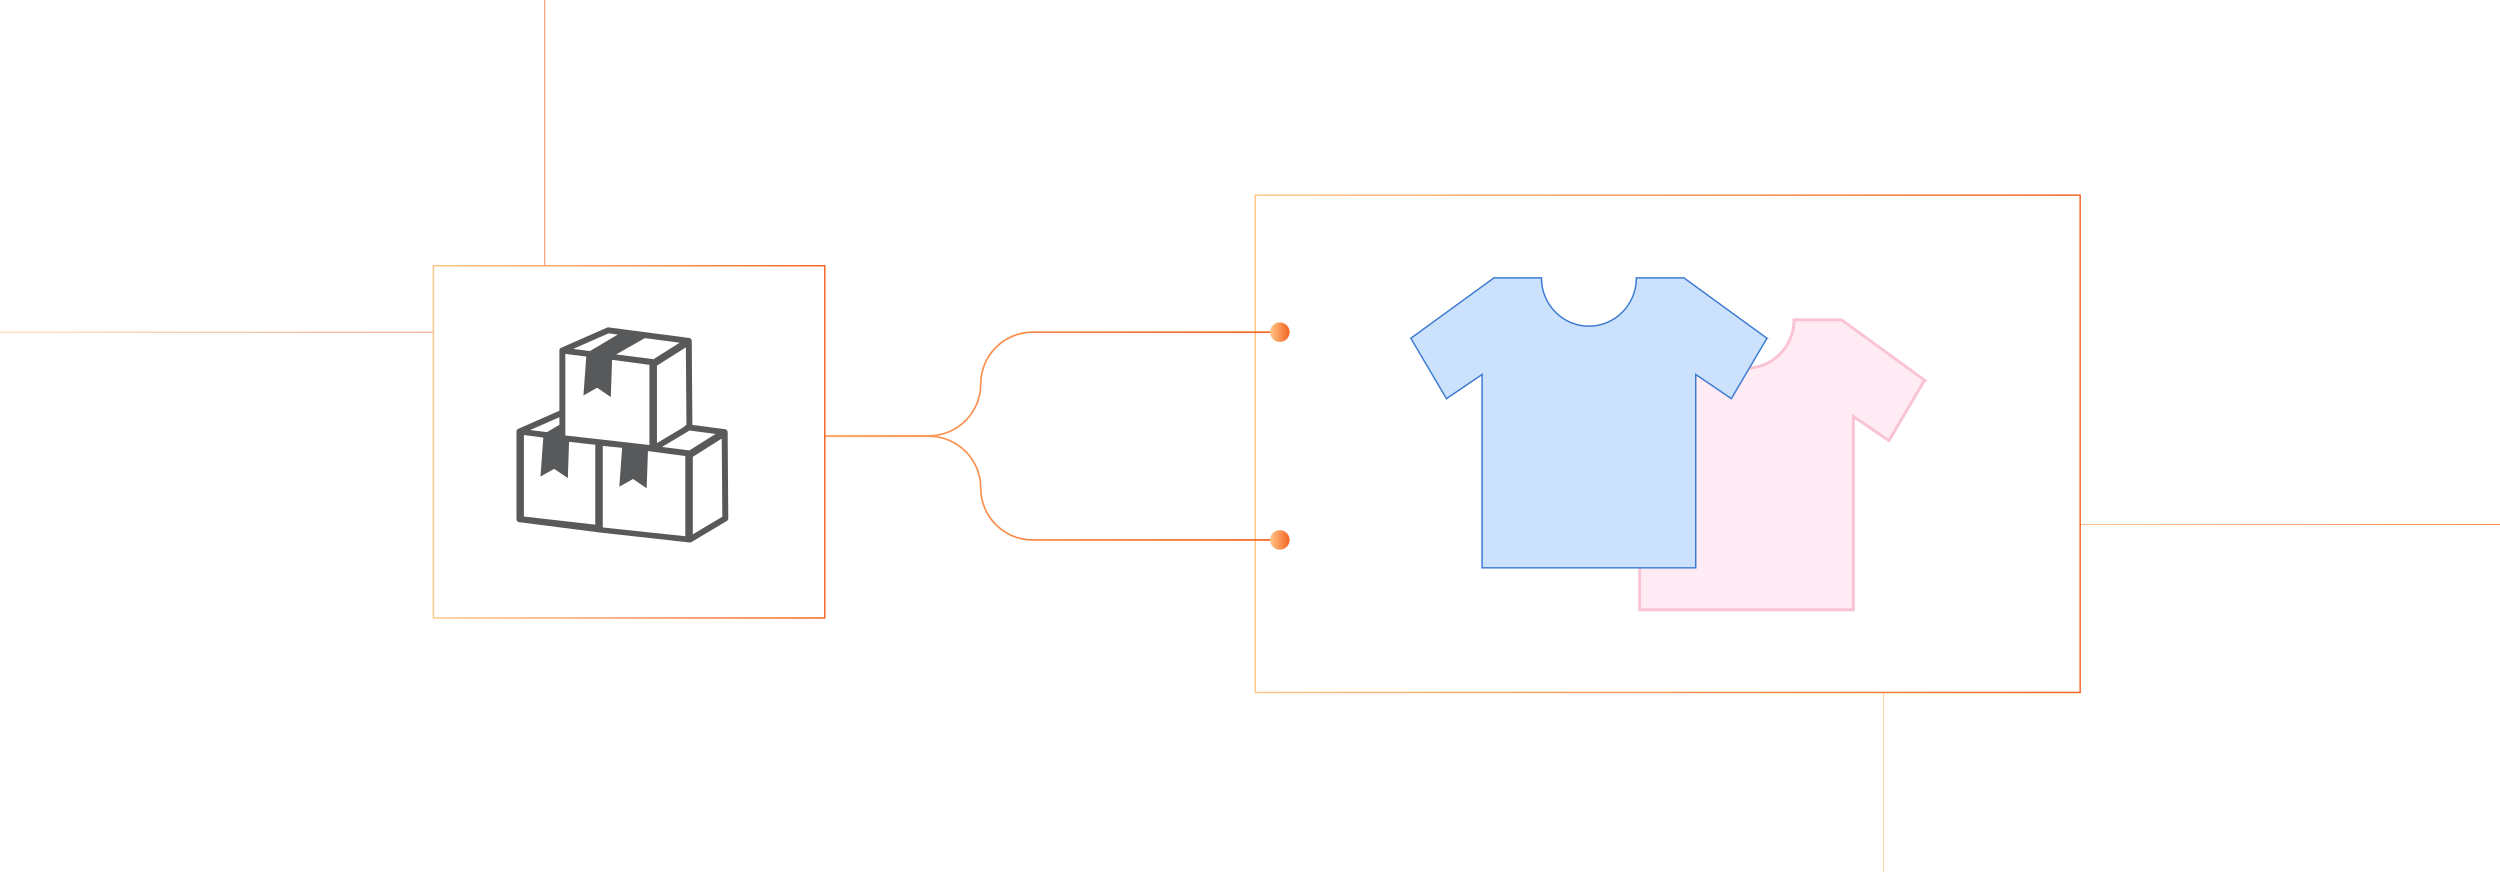 <?xml version="1.0" encoding="UTF-8"?><svg id="Layer_1" xmlns="http://www.w3.org/2000/svg" xmlns:xlink="http://www.w3.org/1999/xlink" viewBox="0 0 860 300"><defs><linearGradient id="New_Gradient_Swatch_copy_5" x1="0" y1="57.196" x2="187.538" y2="57.196" gradientUnits="userSpaceOnUse"><stop offset=".001" stop-color="#ffc587"/><stop offset="1" stop-color="#f26322"/></linearGradient><linearGradient id="New_Gradient_Swatch_copy_5-2" x1="647.811" y1="240.177" x2="860" y2="240.177" xlink:href="#New_Gradient_Swatch_copy_5"/><filter id="drop-shadow-1" filterUnits="userSpaceOnUse"><feOffset dx="2.672" dy="2.672"/><feGaussianBlur result="blur" stdDeviation="5.345"/><feFlood flood-color="#333" flood-opacity=".1"/><feComposite in2="blur" operator="in"/><feComposite in="SourceGraphic"/></filter><linearGradient id="New_Gradient_Swatch_copy_5-3" x1="428.885" y1="150" x2="713.155" y2="150" xlink:href="#New_Gradient_Swatch_copy_5"/><linearGradient id="New_Gradient_Swatch_copy_5-4" x1="224.004" y1="132.099" x2="442.497" y2="132.099" xlink:href="#New_Gradient_Swatch_copy_5"/><linearGradient id="New_Gradient_Swatch_copy_5-5" x1="224.004" y1="167.901" x2="442.497" y2="167.901" xlink:href="#New_Gradient_Swatch_copy_5"/><linearGradient id="New_Gradient_Swatch_copy_5-6" x1="436.907" y1="114.268" x2="443.621" y2="114.268" xlink:href="#New_Gradient_Swatch_copy_5"/><linearGradient id="New_Gradient_Swatch_copy_5-7" x1="436.907" y1="185.732" x2="443.621" y2="185.732" xlink:href="#New_Gradient_Swatch_copy_5"/><filter id="drop-shadow-2" filterUnits="userSpaceOnUse"><feOffset dx="2" dy="2"/><feGaussianBlur result="blur-2" stdDeviation="4"/><feFlood flood-color="#333" flood-opacity=".1"/><feComposite in2="blur-2" operator="in"/><feComposite in="SourceGraphic"/></filter><linearGradient id="New_Gradient_Swatch_copy_5-8" x1="146.845" y1="150" x2="281.979" y2="150" xlink:href="#New_Gradient_Swatch_copy_5"/></defs><rect y="0" width="860" height="300" rx="5" ry="5" fill="#fff" stroke-width="0"/><polyline points="187.413 0 187.413 114.268 0 114.268" fill="none" stroke="url(#New_Gradient_Swatch_copy_5)" stroke-miterlimit="10" stroke-width=".25"/><polyline points="647.936 300 647.936 180.478 860 180.478" fill="none" stroke="url(#New_Gradient_Swatch_copy_5-2)" stroke-miterlimit="10" stroke-width=".25"/><g filter="url(#drop-shadow-1)"><rect x="429.135" y="64.467" width="283.77" height="171.065" fill="#fff" stroke="url(#New_Gradient_Swatch_copy_5-3)" stroke-miterlimit="10" stroke-width=".5"/><path d="M659.381,128.124l-9.106-6.609-19.478-14.173h-16.334c0,9.186-7.309,16.625-16.334,16.625s-16.334-7.44-16.334-16.625h-16.334l-19.478,14.173-.004.003-.003-.005-9.106,6.609,12.25,20.782.004-.002.003.005,8.861-6.027,3.383-2.282v66.495h.006v.003h73.501v-66.502l3.384,2.282-.001.001,8.861,6.027.001-.001.006.004,12.25-20.782ZM561.379,140.595l.002-.002v.004l-.002-.002Z" fill="#ffebf4" stroke="#f9c2d5" stroke-miterlimit="10"/><path d="M605.165,113.687l-9.106-6.609-19.478-14.173h-16.334c0,9.186-7.309,16.625-16.334,16.625s-16.334-7.44-16.334-16.625h-16.334l-19.478,14.173-.004.003-.003-.005-9.106,6.609,12.25,20.782.004-.002.003.005,8.861-6.027,3.383-2.282v66.495h.006v.003h73.501v-66.502l3.384,2.282-.001.001,8.861,6.027.001-.001.006.004,12.25-20.782ZM507.162,126.158l.002-.002v.004l-.002-.002Z" fill="#cce1fc" stroke="#3b79d1" stroke-miterlimit="10" stroke-width=".5"/></g><path d="M224.004,149.929h95.539c9.848,0,17.831-7.983,17.831-17.831h0c0-9.848,7.983-17.831,17.831-17.831h87.293" fill="none" stroke="url(#New_Gradient_Swatch_copy_5-4)" stroke-miterlimit="10" stroke-width=".597"/><path d="M224.004,150.071h95.539c9.848,0,17.831,7.983,17.831,17.831h0c0,9.848,7.983,17.831,17.831,17.831h87.293" fill="none" stroke="url(#New_Gradient_Swatch_copy_5-5)" stroke-miterlimit="10" stroke-width=".597"/><circle cx="440.264" cy="114.268" r="3.357" fill="url(#New_Gradient_Swatch_copy_5-6)" stroke-width="0"/><circle cx="440.264" cy="185.732" r="3.357" fill="url(#New_Gradient_Swatch_copy_5-7)" stroke-width="0"/><g filter="url(#drop-shadow-2)"><rect x="147.095" y="89.415" width="134.633" height="121.17" fill="#fff" stroke="url(#New_Gradient_Swatch_copy_5-8)" stroke-miterlimit="10" stroke-width=".5"/></g><path d="M195.76,151.996l-.428,12.485-4.704-3.204-4.704,2.656.97-13.383-6.661-.915v28.054l24.537,2.789v-27.482l-9.01-1h0ZM236.607,116.197c.253-.048.512,0,.729.133.367.151.626.512.632.94l.211,28.904,10.775,1.415h0c.253-.048.512,0,.729.133.367.151.626.512.632.94l.211,29.626c.018.361-.163.723-.494.921l-12.1,7.215c-.169.127-.386.205-.614.205-.054,0-.114-.006-.163-.012l-31.397-3.493c-.078-.006-.151-.018-.223-.036l-26.904-3.457c-.542-.024-.97-.476-.97-1.018v-30.132h0c-.012-.404.217-.795.608-.964l14.166-6.234v-20.694h0c-.012-.404.217-.795.608-.964l15.75-6.926h0c.163-.072.349-.102.542-.078l27.271,3.578h0ZM237.203,148.1l-9.468,5.649,9.402,1.198,9.004-5.673-8.938-1.174h0ZM192.436,146.124v-2.614l-10.046,4.415,5.764.735,4.282-2.536h0ZM225.989,125.761v26.657l9.04-5.396,1.102-.933-.193-26.597-9.95,6.27h0ZM223.399,153.075v-27.573l-12.847-1.71-.44,12.799-4.704-3.204-4.704,2.656.97-13.383-7.203-.921v28.054l28.928,3.282h0ZM221.827,116.317l-9.877,5.607,12.847,1.638,9.004-5.673-11.973-1.572h0ZM202.939,120.768l9.576-5.679-3.156-.416-12.184,5.354,5.764.741h0ZM238.329,157.146v26.657l10.148-6.053-.199-26.874-9.95,6.27h0ZM235.74,184.459v-27.573l-12.847-1.71-.44,12.799-4.704-3.204-4.704,2.656.97-13.383-6.661-.65v28.054l28.386,3.011h0Z" fill="#58595b" stroke-width="0"/></svg>
